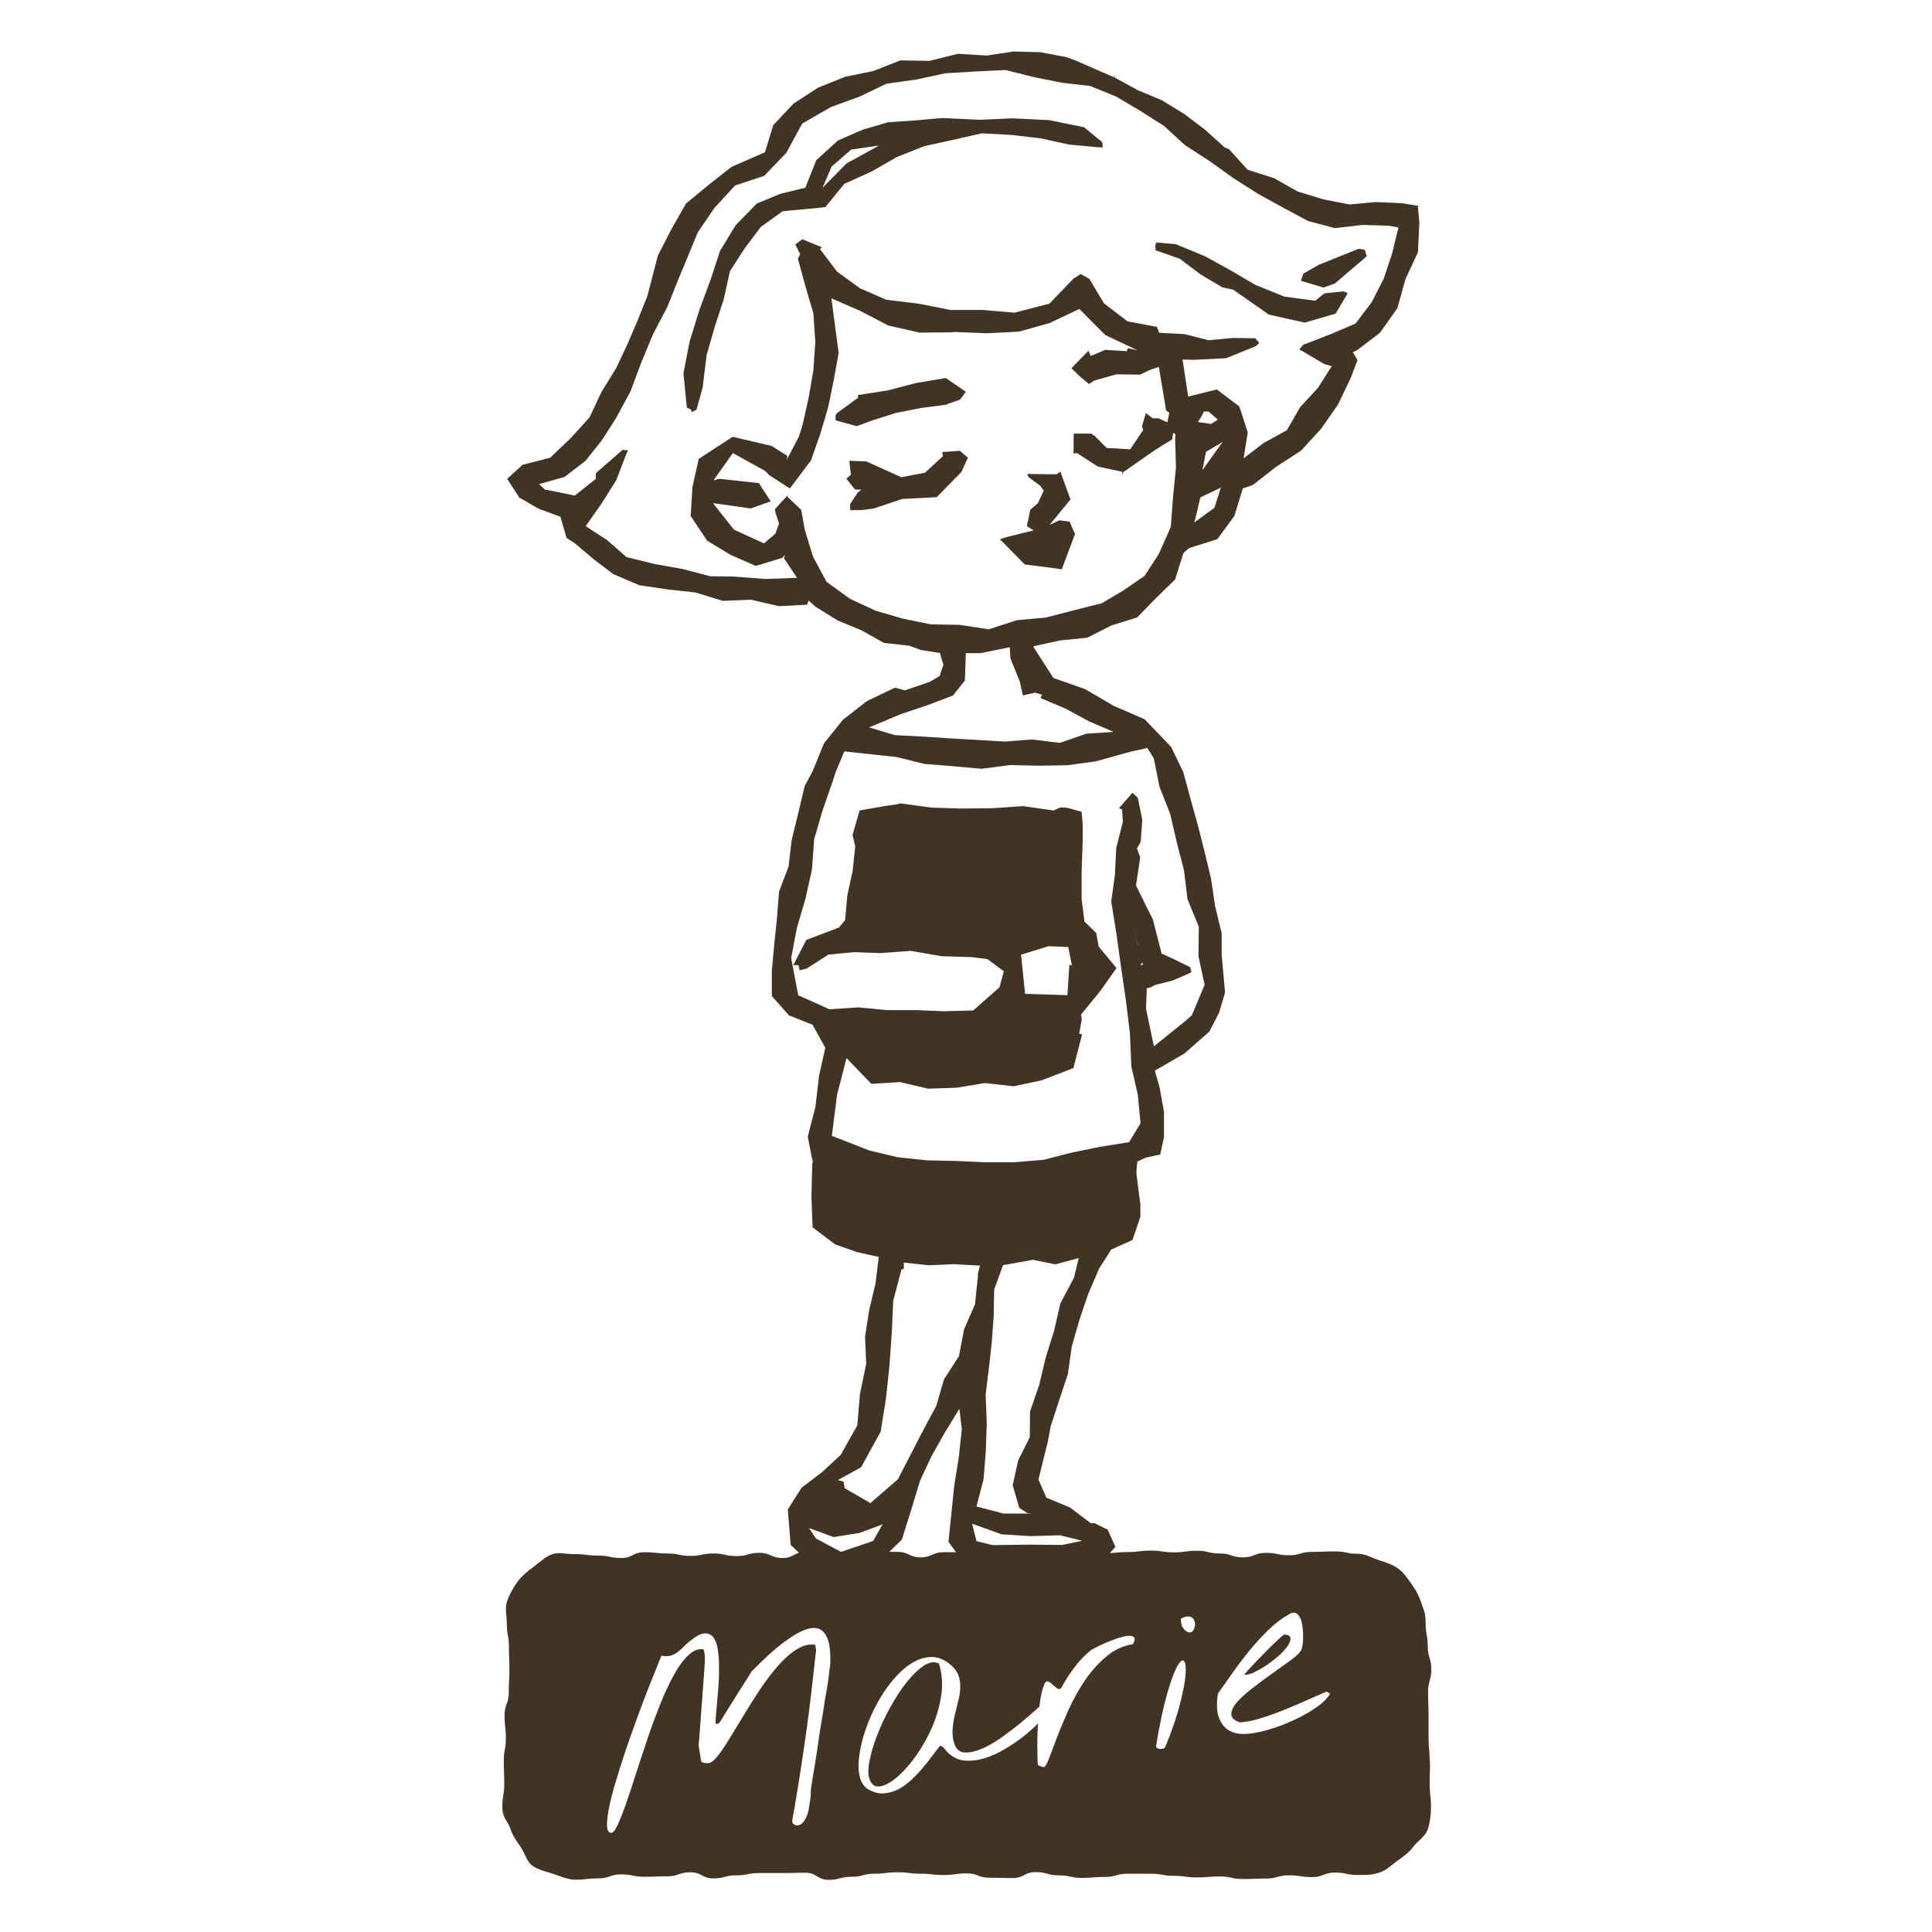 <svg xmlns="http://www.w3.org/2000/svg" fill="none" viewBox="0 0 1200 1200" height="1200" width="1200">
<path fill="#423422" d="M888 1093.6C888 1086.5 887.3 1086.5 887.3 1079.4C887.3 1072.3 887.3 1072.3 887.3 1065.2C887.3 1058.1 887 1058.1 887 1051C887 1043.9 889 1043.9 889 1036.8C889 1029.7 886.8 1029.7 886.8 1022.6C886.8 1015.5 885.5 1015.5 885.5 1008.4C885.5 1001.3 884.1 999.8 882.8 995.6C881.4 991.3 879.5 987.7 876.9 984.1C874.2 980.4 872 976.8 868.3 974.2C864.7 971.6 860.6 970.4 856.3 969C852.1 967.6 848.1 965.1 843.5 965.1C836.3 965.1 836.3 963.6 829.2 963.6C822.1 963.6 822 963.9 814.9 963.9C807.8 963.9 807.7 966 800.6 966C793.5 966 793.4 964.5 786.3 964.5C779.2 964.5 779.1 967.3 772 967.3C764.9 967.3 764.8 964.9 757.7 964.9C750.6 964.9 750.5 963.2 743.4 963.2C736.3 963.2 736.2 964.2 729.1 964.2C722 964.2 721.9 963.1 714.8 963.1C707.7 963.1 707.6 964 700.5 964C693.4 964 693.3 964.7 686.2 964.7C679.1 964.7 679 964.5 671.9 964.5C664.8 964.5 664.7 967.6 657.6 967.6C650.5 967.6 650.4 964.7 643.3 964.7C636.2 964.7 636.1 963 629 963C621.9 963 621.8 963.6 614.7 963.6C607.6 963.6 607.5 964.1 600.4 964.1C593.3 964.1 593.2 964.1 586.1 964.1C579 964.1 578.9 967.3 571.8 967.3C564.7 967.3 564.6 963.9 557.5 963.9C550.4 963.9 550.3 963.7 543.2 963.7C536.1 963.7 536 963 528.9 963C521.8 963 521.7 967.1 514.6 967.1C507.5 967.1 507.4 963.9 500.3 963.9C493.2 963.9 493.1 967.7 486 967.7C478.9 967.7 478.8 964.5 471.7 964.5C464.6 964.5 464.5 966.5 457.4 966.5C450.3 966.5 450.2 964.9 443.1 964.9C436 964.9 435.9 966.4 428.8 966.4C421.7 966.4 421.6 964.9 414.5 964.9C407.4 964.9 407.3 964.1 400.2 964.1C393.1 964.1 393 967.7 385.9 967.7C378.8 967.7 378.7 966.2 371.6 966.2C364.5 966.2 364.4 965.3 357.3 965.3C350.2 965.3 347.4 963.9 343.2 965.3C338.9 966.7 335.1 970.4 331.5 973.1C327.8 975.8 324 978.9 321.4 982.5C318.8 986.1 316.3 990.5 314.9 994.8C313.5 999 314.8 1004 314.8 1008.6C314.8 1015.7 316.1 1015.7 316.1 1022.8C316.1 1029.9 316.4 1029.9 316.4 1037C316.4 1044.1 316 1044.1 316 1051.2C316 1058.3 313.4 1058.3 313.4 1065.4C313.4 1072.5 314.2 1072.5 314.2 1079.6C314.2 1086.7 312.9 1086.7 312.9 1093.8C312.9 1100.9 313.2 1100.9 313.2 1108C313.2 1115.1 312 1115.1 312 1122.2C312 1129.3 315.4 1131.1 316.8 1135.3C318.2 1139.6 320.6 1143.3 323.2 1146.9C325.9 1150.6 327 1156.1 330.6 1158.8C334.2 1161.4 339.3 1162.5 343.7 1163.9C347.9 1165.3 352.6 1167.5 357.3 1167.5C364.5 1167.5 364.5 1166.7 371.6 1166.7C378.7 1166.7 378.8 1164.2 385.9 1164.2C393 1164.2 393.1 1165.7 400.2 1165.7C407.3 1165.7 407.4 1165.4 414.5 1165.4C421.6 1165.4 421.7 1162.9 428.8 1162.9C435.9 1162.9 436 1166.7 443.1 1166.7C450.2 1166.7 450.3 1164.8 457.4 1164.8C464.5 1164.8 464.6 1163.4 471.7 1163.4C478.8 1163.4 478.9 1163.4 486 1163.4C493.1 1163.4 493.2 1163.2 500.3 1163.2C507.5 1163.2 507.5 1167.6 514.6 1167.6C521.7 1167.6 521.8 1165.7 528.9 1165.7C536 1165.7 536.1 1163.8 543.2 1163.8C550.3 1163.8 550.4 1162.9 557.5 1162.9C564.6 1162.9 564.7 1163.8 571.8 1163.8C578.9 1163.8 579 1164.6 586.1 1164.6C593.2 1164.6 593.3 1163.6 600.4 1163.6C607.5 1163.6 607.6 1166.3 614.7 1166.3C621.8 1166.3 621.9 1166.5 629 1166.5C636.1 1166.5 636.2 1162.8 643.3 1162.8C650.4 1162.8 650.5 1164.8 657.6 1164.8C664.7 1164.8 664.8 1166.4 671.9 1166.4C679 1166.4 679.1 1165.8 686.2 1165.8C693.3 1165.8 693.4 1163.8 700.5 1163.8C707.6 1163.8 707.7 1163.8 714.8 1163.8C721.9 1163.8 722 1165.1 729.1 1165.1C736.2 1165.1 736.3 1166.1 743.4 1166.1C750.5 1166.1 750.6 1165.5 757.7 1165.5C764.8 1165.5 764.9 1167.1 772 1167.1C779.1 1167.1 779.2 1166.8 786.3 1166.8C793.4 1166.8 793.5 1164.8 800.6 1164.8C807.7 1164.8 807.8 1165.9 814.9 1165.9C822 1165.9 822.1 1163.1 829.2 1163.1C836.3 1163.1 836.4 1164.6 843.5 1164.6C850.6 1164.6 852.6 1164.4 856.8 1163.1C861.1 1161.7 864.3 1158.4 867.9 1155.8C871.6 1153.1 875.1 1150.8 877.8 1147.1C880.4 1143.5 885.4 1140.6 886.8 1136.3C888.2 1132.1 888.8 1126.9 888.8 1122.3C888.8 1115.2 888 1115.2 888 1108.1C888 1101 888.2 1101 888.2 1093.9L888 1093.6ZM515.3 1036C514.8 1041.7 513.9 1047.9 512.6 1054.6C512.4 1055.5 512.1 1057.4 511.7 1060.4C511.3 1063.3 510.7 1066.7 510 1070.7C509.3 1074.6 508.7 1078.8 508.1 1083.2C507.5 1087.6 506.8 1091.8 506.2 1095.7C505.5 1099.6 505 1103.1 504.5 1106C504.1 1108.9 503.7 1110.8 503.6 1111.8C503.6 1111.8 503.6 1112.5 503.6 1113.7C503.6 1114.9 503.5 1116.3 503.2 1118C503 1119.7 502.7 1121.5 502.4 1123.4C502.1 1125.3 501.5 1127.1 500.8 1128.7C500.1 1130.3 499.2 1131.6 498.1 1132.6C497 1133.6 495.7 1133.9 494.2 1133.7C494.1 1133.7 493.8 1133.5 493.3 1133.2C492.8 1132.8 492.5 1132.6 492.4 1132.4C492.3 1132.4 492.2 1132.1 492.1 1131.6C492.1 1131.2 492.1 1130.8 492.1 1130.6C492.1 1130.4 492.3 1129.8 492.4 1128.7C492.6 1127.7 492.8 1126.6 493 1125.5C493.2 1124.4 493.4 1123.3 493.6 1122.3C493.8 1121.3 493.9 1120.6 493.9 1120.3C495.5 1110.8 496.9 1102.2 498 1094.7C499.2 1087.2 500.2 1079.8 501.2 1072.7C502.2 1065.6 503.1 1058.2 504 1050.6C504.9 1043 505.8 1034.4 506.9 1024.8L506.4 1021.6C503.2 1021.1 500 1021.7 496.7 1023.4C493.4 1025.1 490.1 1027.6 486.9 1030.8C483.7 1034 480.5 1037.7 477.3 1042C474.1 1046.2 471.1 1050.7 468.2 1055.3C465.3 1059.9 462.5 1064.4 459.8 1068.9C457.1 1073.4 454.6 1077.5 452.3 1081.2C450 1084.9 447.9 1088 446 1090.4C444.1 1092.8 442.5 1094.3 441.2 1094.8C440.3 1095.1 439.1 1095.2 437.7 1095C436.3 1094.8 435.5 1094.4 435.5 1093.9L433.9 1084C434 1082.9 434.2 1081.1 434.4 1078.7C434.6 1076.3 434.8 1073.5 435 1070.5C435.2 1067.5 435.5 1064.3 435.7 1061C436 1057.7 436.2 1054.5 436.4 1051.5C436.6 1048.5 436.8 1045.8 437 1043.4C437.2 1041 437.3 1039.2 437.4 1038C437.6 1035.7 437.7 1033.4 437.8 1031.2C437.9 1029 437.7 1026.7 437 1024.4C433.7 1023.9 430.5 1025.2 427.4 1028.2C424.3 1031.2 421.2 1035.4 418.3 1040.8C415.4 1046.2 412.5 1052.3 409.8 1059.2C407.1 1066.1 404.4 1073.2 402 1080.5C399.5 1087.8 397.2 1094.9 394.9 1102C392.7 1109 390.6 1115.3 388.7 1120.7C386.8 1126.1 385 1130.5 383.5 1133.8C381.9 1137.1 380.6 1138.6 379.4 1138.4C377.9 1138.2 377.1 1136.7 377 1133.8C377 1130.9 377.4 1127.2 378.3 1122.6C379.3 1118 380.6 1112.7 382.4 1106.8C384.1 1100.9 386.1 1094.8 388.2 1088.4C390.3 1082.1 392.6 1075.7 394.9 1069.4C397.2 1063 399.4 1057.2 401.5 1051.7C403.6 1046.3 405.5 1041.5 407.2 1037.4C408.8 1033.3 410 1030.3 410.8 1028.4C413.1 1028.8 415.1 1028.8 416.7 1028.3C418.3 1027.8 419.8 1027 421.1 1026C422.4 1025 423.7 1023.8 425 1022.5C426.2 1021.2 427.7 1019.9 429.3 1018.7C432.7 1016 435.5 1014.6 437.8 1014.5C440 1014.5 441.8 1015.3 443.1 1017C444.4 1018.7 445.3 1021.1 445.8 1024.3C446.3 1027.5 446.6 1030.9 446.6 1034.7C446.6 1038.5 446.6 1042.4 446.3 1046.4C446 1050.4 445.7 1054.1 445.4 1057.5C445.1 1060.9 444.8 1063.8 444.6 1066.2C444.4 1068.6 444.4 1070.1 444.6 1070.6C445.5 1070.9 446.2 1070.6 446.7 1070.1C447.2 1069.5 447.6 1069 448 1068.4C448.2 1067.9 448.8 1066.8 449.8 1065.3C450.8 1063.7 451.9 1061.9 453.2 1059.9C454.5 1057.9 455.8 1055.7 457.3 1053.3C458.7 1051 460.1 1048.8 461.5 1046.7C462.8 1044.6 464 1042.8 464.9 1041.3C465.8 1039.8 466.5 1038.7 466.8 1038.2C474.8 1030 481.7 1023.8 487.5 1019.6C493.3 1015.3 498.1 1012.7 501.9 1011.7C505.7 1010.7 508.7 1011.1 510.8 1013C512.9 1014.9 514.3 1017.8 515.1 1021.7C515.8 1025.6 515.9 1030.5 515.5 1036.2L515.3 1036ZM703.6 1021.2C697.4 1022.3 691.8 1024.9 686.9 1029.1C682 1033.3 677.7 1038.1 673.9 1043.7C670.1 1049.3 666.8 1055.2 663.9 1061.5C661.1 1067.8 658.6 1073.6 656.6 1078.9C654.6 1084.2 653 1088.6 651.6 1092.1C650.3 1095.6 649.2 1097.4 648.4 1097.6C648.3 1097.6 647.8 1097.5 646.9 1097.2C646 1096.9 645.3 1096.7 644.9 1096.5C644.7 1096.5 644.5 1095.3 644.4 1093.1C644.4 1090.9 644.3 1088.1 644.3 1084.7C644.3 1081.3 644.3 1077.5 644.6 1073.4C644.6 1072.4 644.7 1071.4 644.8 1070.4C642.2 1073.1 639.1 1075.8 635.7 1078.5C632.2 1081.3 628.4 1083.8 624.3 1086.3C620.2 1088.7 616.1 1090.6 612.1 1091.9C608 1093.2 604.1 1093.8 600.3 1093.6C596.5 1093.5 593.2 1092.2 590.3 1089.9C589 1088.9 587.9 1087.9 587.2 1086.8C586.4 1085.7 585.4 1084.8 584 1084.2C582.7 1085.8 581.1 1087.9 579.2 1090.4C577.4 1092.9 575.3 1095.5 573.1 1098.1C570.9 1100.7 568.5 1103.2 566 1105.6C563.4 1108 560.7 1109.9 557.9 1111.4C555 1112.8 552 1113.7 548.9 1113.9C545.8 1114.1 542.6 1113.3 539.5 1111.5C536.7 1109.9 534.9 1107.3 534 1103.5C533.1 1099.7 533 1095.4 533.7 1090.4C534.4 1085.4 535.6 1080.1 537.6 1074.4C539.5 1068.8 541.9 1063.3 544.8 1058C547.7 1052.7 551 1047.8 554.7 1043.4C558.4 1039 562.2 1035.5 566.2 1033.1C570.2 1030.6 574.2 1029.3 578.4 1029.2C582.5 1029.1 586.6 1030.7 590.5 1034.1C593 1036.2 594.6 1038.5 595.4 1040.9C596.2 1043.3 596.6 1045.9 596.4 1048.5C596.3 1051.2 595.9 1053.9 595.1 1056.8C594.4 1059.7 593.7 1062.5 593 1065.4C592.3 1068.3 591.9 1071.2 591.7 1074.1C591.5 1077 591.7 1079.9 592.7 1082.8C593.8 1086.4 595.9 1088.3 599 1088.5C602.1 1088.7 605.7 1087.9 609.8 1086.2C613.8 1084.5 618 1082.1 622.3 1079C626.6 1075.9 630.6 1072.9 634.2 1069.9C637.5 1067.2 641.3 1063.9 645.6 1060C645.9 1056.8 646.4 1053.9 647 1051.3C647.7 1048.4 648.4 1046.3 649.3 1045C649.9 1044.2 650.6 1044.1 651.5 1044.6C652.3 1045.1 653.2 1045.8 654.1 1046.6C655 1047.4 655.8 1048.1 656.7 1048.7C657.5 1049.3 658.3 1049.3 659.1 1048.5C661.4 1044.2 664 1040.1 667 1036.1C669.9 1032.1 673.3 1028.5 677.2 1025.3C677.6 1024.9 678.6 1024.3 680.4 1023.4C682.2 1022.5 684.2 1021.5 686.5 1020.5C688.8 1019.5 691.2 1018.6 693.7 1017.7C696.2 1016.9 698.3 1016.3 700.2 1016.1C702 1015.9 703.3 1016.1 704.2 1016.8C705 1017.5 704.9 1019 703.8 1021.1L703.6 1021.2ZM736.4 1039.8C736.1 1044.3 734.9 1050.5 732.9 1058.4C730.9 1066.3 727.8 1075.4 723.5 1085.7C722.7 1086.1 721.7 1086.3 720.6 1086.3C719.4 1086.3 718.6 1085.8 718 1084.9C720.2 1071.4 722.5 1060.6 724.8 1052.5C727.1 1044.4 729.2 1038.7 731 1035.3C732.9 1031.9 734.3 1030.7 735.3 1031.6C736.3 1032.5 736.7 1035.3 736.4 1039.8ZM742.1 1010C741.9 1011.3 741.5 1012.4 740.8 1013.1C740.1 1013.9 739.1 1014.1 738 1013.8C736.8 1013.5 735.6 1012.4 734.3 1010.3C734 1009.8 733.8 1009 733.6 1007.7C733.4 1006.4 733.4 1005.6 733.6 1005.3C735.9 1004.1 737.7 1003.8 739 1004.1C740.3 1004.5 741.3 1005.2 741.7 1006.3C742.2 1007.4 742.4 1008.6 742.2 1009.9L742.1 1010ZM816.1 1061.5C811.3 1064.7 805.9 1067.5 800.2 1069.9C794.4 1072.4 788.7 1074.3 783 1075.6C777.3 1076.9 772.8 1077.3 769.3 1076.8C766 1076.3 763.4 1075.2 761.5 1073.5C759.6 1071.8 758.2 1069.7 757.3 1067.4C756.4 1065 755.9 1062.5 755.9 1059.8C755.9 1057.1 756 1054.4 756.5 1051.8C759.1 1048.2 762.1 1044.1 765.3 1039.4C768.6 1034.7 772.1 1030.1 775.8 1025.5C779.6 1020.9 783.5 1016.6 787.7 1012.5C791.9 1008.4 796.3 1005.1 800.9 1002.5C802.5 1001.6 803.8 1001.4 804.9 1001.9C806 1002.5 806.9 1003.5 807.6 1005C808.3 1006.5 808.7 1008.3 809 1010.3C809.3 1012.4 809.4 1014.4 809.4 1016.4C809.4 1018.4 809.3 1020.2 809 1021.9C808.7 1023.5 808.4 1024.7 807.9 1025.4C806.9 1027 804.7 1029 801.4 1031.4C798.1 1033.8 794.4 1036.5 790.4 1039.3C786.4 1042.1 782.4 1045.1 778.4 1048.2C774.4 1051.2 771.2 1054.1 768.7 1056.8C766.3 1059.5 764.9 1062.1 764.8 1064.4C764.6 1066.7 766.4 1068.5 770.1 1069.8C773.7 1069.6 778 1068.8 782.9 1067.3C787.8 1065.8 792.8 1064 797.9 1061.9C803 1059.9 807.8 1057.8 812.5 1055.7C817.2 1053.6 821 1051.9 824 1050.7L826.1 1052C824.3 1055.2 820.9 1058.4 816.1 1061.5Z"></path>
<path fill="#423422" d="M779.2 1038.5C781.7 1037.4 784.3 1035.9 787 1034.1C789.6 1032.3 792.1 1030.3 794.5 1028.2C796.8 1026.1 798.6 1024.1 799.9 1022.2C801.1 1020.3 801.7 1018.7 801.5 1017.4C801.4 1016.1 800.1 1015.4 797.7 1015.2C797.6 1015.2 796.9 1015.7 795.6 1016.8C794.3 1018 792.7 1019.5 790.8 1021.3C788.9 1023.1 786.9 1025.2 784.7 1027.4C782.5 1029.6 780.6 1031.6 778.8 1033.5C777 1035.4 775.5 1037 774.4 1038.3C773.2 1039.6 772.7 1040.3 772.9 1040.3C774.6 1040.3 776.7 1039.8 779.3 1038.6L779.2 1038.5Z"></path>
<path fill="#423422" d="M573.8 1034.6C570.3 1036.9 566.8 1040.3 563.2 1044.8C559.6 1049.3 556.2 1054.6 552.9 1060.5C549.6 1066.5 546.9 1072.4 544.6 1078.3C542.3 1084.2 540.8 1089.7 539.9 1094.7C539 1099.7 539.2 1103.5 540.5 1106.1C541.9 1109.1 544.2 1110.2 547.4 1109.4C550.6 1108.6 554.1 1106.6 557.9 1103.2C561.7 1099.8 565.6 1095.4 569.4 1089.9C573.2 1084.5 576.5 1078.5 579.2 1072.2C581.9 1065.8 583.7 1059.3 584.7 1052.5C585.6 1045.8 585.1 1039.4 583.2 1033.3C580.4 1031.8 577.3 1032.3 573.8 1034.6Z"></path>
<path fill="#423422" d="M881 127.9L870.8 126.2L854.4 125.5L838.2 127L822.3 123.9L806.1 119L791.4 110.7L774.9 105.4L763.3 92.6L760.7 91.6L748.6 80.7L735.6 70.8L721.7 62.3L706.7 56L692.4 48.2L692.6 46.8L692.2 47.2V48.1L668.3 37.7L662.4 35.5L646.1 32.4L629.5 32L613 34.5L595 33.4L577.5 37.8L559.3 37.5L542.5 44.1L524.9 47.7L508.2 54.4L492.9 64.3L480.3 77.7L475.1 94.6L454.4 103.6L440.3 114.7L426.1 126.4L417 142.4L408.6 158.8L402.1 183.8L396.1 198.9L389.7 213.8L382.8 228.5L373.6 243.4L366.2 259.2L354.5 272.1L341.7 284.3L324.6 288.7L315 297.4L322.5 309L334.4 315.9L348.1 321L351.9 334.1L357.1 337.5L368.7 347.3L380.9 356.6L397.1 363.5L414.6 366.1L432 368L448.9 373.2L466.5 372.5L483.8 376.5L501.3 375.6L502.2 373L506.6 376.9L520.3 385.4L534.9 391.4L549 399.3L564.9 401.1L571.9 403.7L583.9 405.6V406C583.8 406 586 412.8 586 412.8L583.6 419.9L577.5 423.5L562 428.8L555.9 427.1L538.4 435.5L523.5 447.1L511.8 461.7L504.7 479.1L499.8 488.2L496 504.2L491.7 521.8L489.8 538.2L483.9 553.7L482.6 570.2L480.9 586.5L479.4 602.8V618.7L490.1 630.7L504.7 636.5L512.6 650.8L508.7 668.4L506.5 687.4L501.7 706L504 717.8L504.9 721.7L504.5 723L504 742.7L504.7 762.3L518.7 772.9L532.3 777.7L545.8 780.7L543.8 797.2L539.9 813.6L537.3 830.2L538 847.2L534.1 866.1L532.5 885.3L522.2 903.6L510.7 914.3L497.9 924L489.3 937.6L491.1 959.6L506.9 974.3L523.1 978.3L544.2 971.9L560.2 956.2L566.6 935.7L571.4 919.9L578.3 905L586.3 890.7L598.2 871.2L595.3 870.1L597.4 887.8L595.5 905.3L592.7 922.7L590.9 940.2L589.1 957.7L600 972.5L616.9 973.2L633.6 975.8L650.4 975.5L666.3 976.2L685.3 969.1L692.8 960.8L688 950.1L679.7 946L677.6 946.2L664.7 936.4L649.9 930.2L645 919L650.9 895.1L652.6 885.9L657.9 869.6L663.3 853.4L665.7 836.3L670.4 819.9L675.9 803.7L682.7 787.9L690.2 776.1L703.4 770.2L708.3 755.8V747.9C708.2 747.9 705.8 728.4 705.8 728.4L706.4 721.5L711.4 719.1L720.6 717.1L723 706.2V690.7L720.3 675.6L717.3 665L735.6 654.4L751.2 640.7L757.2 629L760.9 616.4L758.8 593V579.6L754.7 562.8L752.2 545.8L748.2 529.1L744 512.5L739.4 496L734.9 479.4L727.4 463.9L710.9 446.7L691.9 438.5L673.9 428L654.3 421.1L642 402V401.4C641.9 401.4 658.4 397.8 658.4 397.8L675.3 396.1L690.3 388.5L706.3 383.5L717.9 371.6L729.9 359.9L734.9 343.9L735.8 342.8L738.6 340.4L756.1 334.9L766.7 320.4L771.9 303.4L778.2 301.2L792.7 289.9L808.1 279.9L820.5 266.4L831 251.4L838.9 234.9L843.2 223.7L840.3 218.8L843.2 217.3L857.1 206.7L867.9 191.5L872.9 173.5L880.7 156.7L881.6 138.2L880.7 128.7L881 127.9ZM542.4 957.1L522.4 963.9L506.8 955.6L502.5 949.1L517.8 954.7L534 952.1L548.2 946.8L542.4 957V957.1ZM573.6 888L565.7 903.3L557.7 918.8L540.5 933.7L540.1 933.3L524.6 924.3L524 920.3L520.4 919.3L534.8 911.4L547 889.2L550.3 868.6L552.5 847.8L553.9 827.9L554.8 807.9L559.9 788.5L561.4 788.1V784.2C561.5 784.2 577 785.9 577 785.9L592.9 785.2L608.7 786.1L607.4 791V793.2C607.3 793.2 605.6 810.1 605.6 810.1L598.8 825.7L595.6 842.4L586.3 856.8L581.6 873.1L573.6 888ZM658 953.5L675 957.7L672.6 956.9L659.7 959.6L638.1 959.4L616.5 959.7L606.5 957.2L603.8 946.4L622.1 953L640.1 954.1L658 953.6V953.5ZM667.1 793.7L666.8 794.1L658.6 809.6L654.7 826.6L649.5 843.2L645.5 860.1L639.8 876.6L639.6 892.7L632.4 907.1L629 922.5L633.1 936.6L638.1 939.8L640.9 940.1H623.3L606.5 935.7L610.9 918.9L612.3 901.4L612.9 883.8L612.2 866.2L614.2 850L616 833.8L617.2 817.5L617.5 801L623 785.8L641.5 782.5L655.5 785.3L670 781.4L667 793.9L667.1 793.7ZM712.3 464.1L716.6 470.9L720.2 488.7L726.8 505.5L730.9 523.1L735.4 540.6L737.6 558.6L744.6 575.6L744.4 594L748.2 611.7L740.3 630.6L736.3 634.1L716.7 649.9L711.8 626.4L712.3 613.8L715.1 613.1L717.1 611.9L728.4 609L737.9 604.9L740 603.8L739.3 600.8L728.8 595.6L721.5 592.3L716.1 571.2L705.6 550L708.2 532.6L706.2 527L708.5 523L709.5 509.2L706.7 495.5L703.4 492.4L695 502L697 502.8L697.4 510.5L693.3 526.8L692.5 543.4L690.2 559.9L693.5 580.4L696.3 600.7L699.3 621.2L701.8 641.7L702.7 662.4L706.7 679.9L708.4 697.7L701.3 709.4L683.3 712.3L665.7 715.9L648.1 720.4L630 721.9H611.9L593.8 721.1L575.7 720.7L557.7 718.8L540 714.6L516.7 705.5L519.9 680L525.8 657.2L541.2 673.2L559 672.1L576.5 676.2L594.2 675.6L611.8 672.7L629.6 674.7L647 671L666.7 663.4L672.1 642.5L670.3 642L671.9 633.3L671.5 630.2H671.4L683.2 615.8L693.5 601.3L682.4 587.9L680.9 579.5L673.6 572.4L671.8 558.4V543.4C671.7 543.4 672.5 521.7 672.5 521.7V513.2C672.6 513.2 671.8 504.2 671.8 504.2L662.7 501.7L658.7 501.5L654.4 503.4L635.4 500.7L616.4 502L597.4 502.2L578.4 501.6L559.5 499L556.9 499.6L550 500.6L533.9 503.4L529.5 518.7L531.2 525.6L529.6 540.9L526.3 556.1L524.9 571.5L521.1 576.1L500.8 583.8L492.7 599.5H496C496 599.6 496.6 602.7 496.6 602.7L501 601.6L514.6 592.9L530.7 591.4L546.7 592L565.8 590.6L584.6 593.9L603.6 594.5L613.3 595.7L623.5 603.3L620.8 613.2L619.6 614.3L604.5 627.6L586.6 628.1L568.7 627.4H550.9L533.1 625.7L515.2 626.9L495.8 618.2L491.4 595.1L494.9 576.6L500.2 558.5L504.3 540.2L505.7 521.2L511 503.1L517.2 485.3L518.8 480.2L524.4 466.7L539.2 468.3L556.9 470.2L574.2 474.5L591.9 475.9L609.6 477.5L627.4 475.2L645.2 475.6L663 475.3L680.6 472.9L702.5 466.8L712.2 464.7L712.3 464.1ZM710 599.3H708.4L710.2 596.8L706.7 587.1L703.8 575.4L709.9 599.3H710ZM636.7 617.3L636.1 611.4L634.2 593L651.2 587.7L663.5 588.2L665.8 599.7L664.2 599.2L663 618.1L636.7 617.3ZM642.5 430.1L647.2 431.5L646.3 433.6L661.8 440.1L676.5 448.1L691.7 454.6L674.8 455.7L658.3 461.4L641 459.3L624 460.6L607 459.6L590 458.6L573 457.5L555.9 456.6L539.8 451.8L556.6 444.8L560.2 443.3L576.1 438L591.9 432L599.3 422.7L599.9 405.7H608.9L627.2 402L627.6 408.9L633.4 423.3L635.3 431.9L642.4 430.4L642.5 430.1ZM719.7 344.2L710.9 357.7L697.8 366.7L684.3 374.7L666.9 379.1L649.5 383.6L631.6 385.2L614.1 390.9L596 388.1L578.1 387.8L560.6 384.2L543.8 379.3L527.9 371.9L513.4 361.4L504.9 345.6L499.8 328.8L498.5 321.3L497.6 316.6L489.3 308.8V307.6C489.2 307.6 481.3 316.3 481.3 316.3L481.6 318.3L483.9 325.2L481.6 331.5L474.5 337.5L455.9 329L442.8 312.5L466.3 315.8L478.7 311.4L472.2 301.4L471.5 300.1L446.9 297.4L443.2 298.3L455.2 281.4L475.4 292.6L477.6 295L490.6 303.4L503.7 286L509.4 269.8L514.3 253.3L517.8 236.4L520.9 219.2L518.6 201.9L516.4 185.3L534.1 193L551.8 202.2L571.2 206.6L591.1 206.4L593.1 206.2L613 207L632.8 206L651.8 200.7L670.4 191.9L686.5 208.1L706.4 217.5L700.6 216.3L699.8 218.1L686.5 217.3L677.5 221.1L676 217.9L665.5 228.7L670.7 233.8L676.4 238.5L679.6 236.4L693.4 232.5L708.1 232.7L714.6 229.6L719.8 227.9L721 235.2L724.3 254.9L726.3 256.4L725.1 262.3L719.4 259.8H716L711.7 256.6L709.3 264.8L710 267.1L702 279.1L687.3 278.2L679.6 270.4L678.7 270.2L678 269.3H666.9C666.9 269.4 666.8 281.7 666.8 281.7L668.9 281.4L681.9 289.8L697 293L697.2 295.1V294.5C697.3 294.5 697.6 293.3 697.6 293.3L717.3 279.6L722.4 276.4L728 273L728.7 268.9L729.4 269.1L730.1 270L729.9 271.8L730.4 290.3L728.6 308.6L727.2 327.3L719.6 344.4L719.7 344.2ZM741.9 324.4L745.6 308.9L758.3 302.9L754.3 315.4L741.8 324.5L741.9 324.4ZM752.1 263.3L744 262.1L745.8 259.4L747.8 255.6H750.6C750.6 255.5 756.4 260.6 756.4 260.6L752.1 263.4V263.3ZM759.4 274.5L746.8 292.1L749.1 280.6L759.4 274.5ZM810.5 213.6L809.2 214.4L807.1 217L822.5 226.1L827.2 227.4L818.6 240.9L807.6 252.8L799.3 267.2L784.8 275.2L772.4 284.7L775 268.6L769.8 252.5L755.8 241.9L738 246.3L735.2 227.8L734.5 223.3L741.2 223.5L761.6 222.5L780.2 214.9L782.1 212.9L779.6 210.1L766 209.9L750.6 211.3L735.6 207.5L720 206.7L718.6 203L700.3 199.6L685.7 188.4L676.6 173.2L672.7 171L671.2 170.2L666.7 173.1L651.8 188.6L630.2 194.2L610 192.5H590.1C590.1 192.4 570.5 188.6 570.5 188.6L550.5 186.2L534.2 179.1L519.9 168.7L509.3 154.7L510.5 153.6L498.3 148.6L494 151.8L497 157.9L495.6 160.7L500.2 177.6L505.2 194.6L506.4 212.3L505.2 230L502.2 247.4L498.3 264.7L496.1 271.4L488.6 285.7L489.1 283.2L479.3 277L455.1 271.3L434 285L430.1 302.4L429 320.5L439.2 335.8L453.7 344.6L469.4 351.5L485.9 346.5L487.6 344.6L486.9 346.7L495.5 359.6V358.9L475.4 359.6L455.3 358.1L441.1 357.9L423.9 353.4L406.5 350.3L389.1 346L377.1 335.5L363.8 326.8L373.8 312.5L382.8 298.2L388.8 282.5L390.1 279.7L386.7 279.4L370.2 293.8L370 297.5L357 307.8L340.9 304.5L338.6 304.2L334.8 300.7L350.7 296.2L363.7 286.2L373.8 273.5L382.5 259.9L391.6 243.1L398.3 225.2L405.6 207.6L414.5 190.6L421.6 172.8L427.5 158.7L433.3 144.5L443.7 129.2L456.6 115.2L474.7 109.2L488.4 94.9L498.3 76.7L516.3 66.4L533.7 60.1L550.6 52L569.1 49.4L587.3 45.5L605.9 44.4L624.5 43.5L642.7 48L659.6 51.4L677.1 53.4L693.3 60L708.3 68.9L723 78.2L735.8 90L751.2 100L766 110.6L781.4 120.4L797.4 129.2L812.5 137.3L829.2 141.7L846.3 139.7L862.6 140.2L868.6 141.3L864.7 157.3L859.5 173L852 187.7L841.9 201L826.6 207.5L811 213.6H810.5Z"></path>
<path fill="#423422" d="M673.7 79.1L651.5 74.6L629.1 73.5L608.5 74.4L585.1 73.3L568.4 74.8L551.7 75.9L535.7 80.6L520.4 87.3L507 99.5L500.2 116.6L484.6 120.4L470.1 126.4L456.9 139.9L447.2 155.9L441.4 173.6L434.4 192.5L428.4 211.9L424.5 231.8L426.6 253.2L429.2 254.4L429.6 256L432.6 254.5L436.5 240.5L436.7 238.4L438.9 220.5L443.9 203.1L449.5 186L453.4 168.4L462.5 154.3L472.5 141L486.1 131.2L508.5 129.1L512.7 128.6L524.4 114.2L541.4 106.5L557.1 97.5L574 90.8L591.8 86.9L609.8 82.8L628.1 83.8L646.3 85.9L664.1 89.8L682.3 91.5H685C685 91.4 684.6 88.3 684.6 88.3L673.2 78.9L673.7 79.1ZM510.9 116.6L516.5 103.5L528.7 92.9L546 90.4L525.8 101.5L510.9 116.6Z"></path>
<path fill="#423422" d="M834.4 181L822.6 182.2L816.9 186.8L797.6 184.2L779.6 176.9L764 167.7L748.3 159.1L731.8 152.3L730.5 151.7L718.2 150.6L717.6 152.4L717.8 155.5L732.8 160.7L745.6 170.4L759.3 178.5L765.9 179.9L788.1 195.4L810.4 200.4L829.6 194.8L837.1 182.1L834.4 181Z"></path>
<path fill="#423422" d="M843.9 154.5L819.3 164.4L809.6 169.9L809.2 170.9L808 174.4L822 178.6L829.1 176.1L848.9 159.2L847.7 155.2L843.9 154.5Z"></path>
<path fill="#423422" d="M596.2 280L585.2 280.8L585.7 283.3L574.5 293.6L559.8 296.4L538.1 286.6L527.5 286.2L528.5 294.9L525.7 297.3L531.1 304.1H534.9L532.7 306L528 313.1L528.1 316.9L535.2 316.8L542.5 315.9L560.4 309.9L581.8 308.8L597.1 293.2L601.2 284.3L596.2 280Z"></path>
<path fill="#423422" d="M541 261.4L556.3 256.5L572.1 253.4L588.1 251.3L588.9 250.8L596.3 248.2L599.9 243.3L587.4 234.8L569 237.9L551.3 242.5L532.8 245.4L533 247L520 256.5L519 257.9V261.1L532.1 264.7L541 261.4Z"></path>
<path fill="#423422" d="M664.3 324L657.9 323.2L648.3 327.8L651.4 326.7L664.9 310.2L658.6 292.9L656.3 294.6L638 294.4L638.9 296.4L646.1 301.7L648.3 304.7L644.6 312.6L639.9 316.6L637.8 326.8L642 329.4L624.8 333.7L621 335L622.3 336.2L636.5 350.6L650.9 352.4L659.5 353.6L667.7 331.7L664.3 324Z"></path>
</svg>
